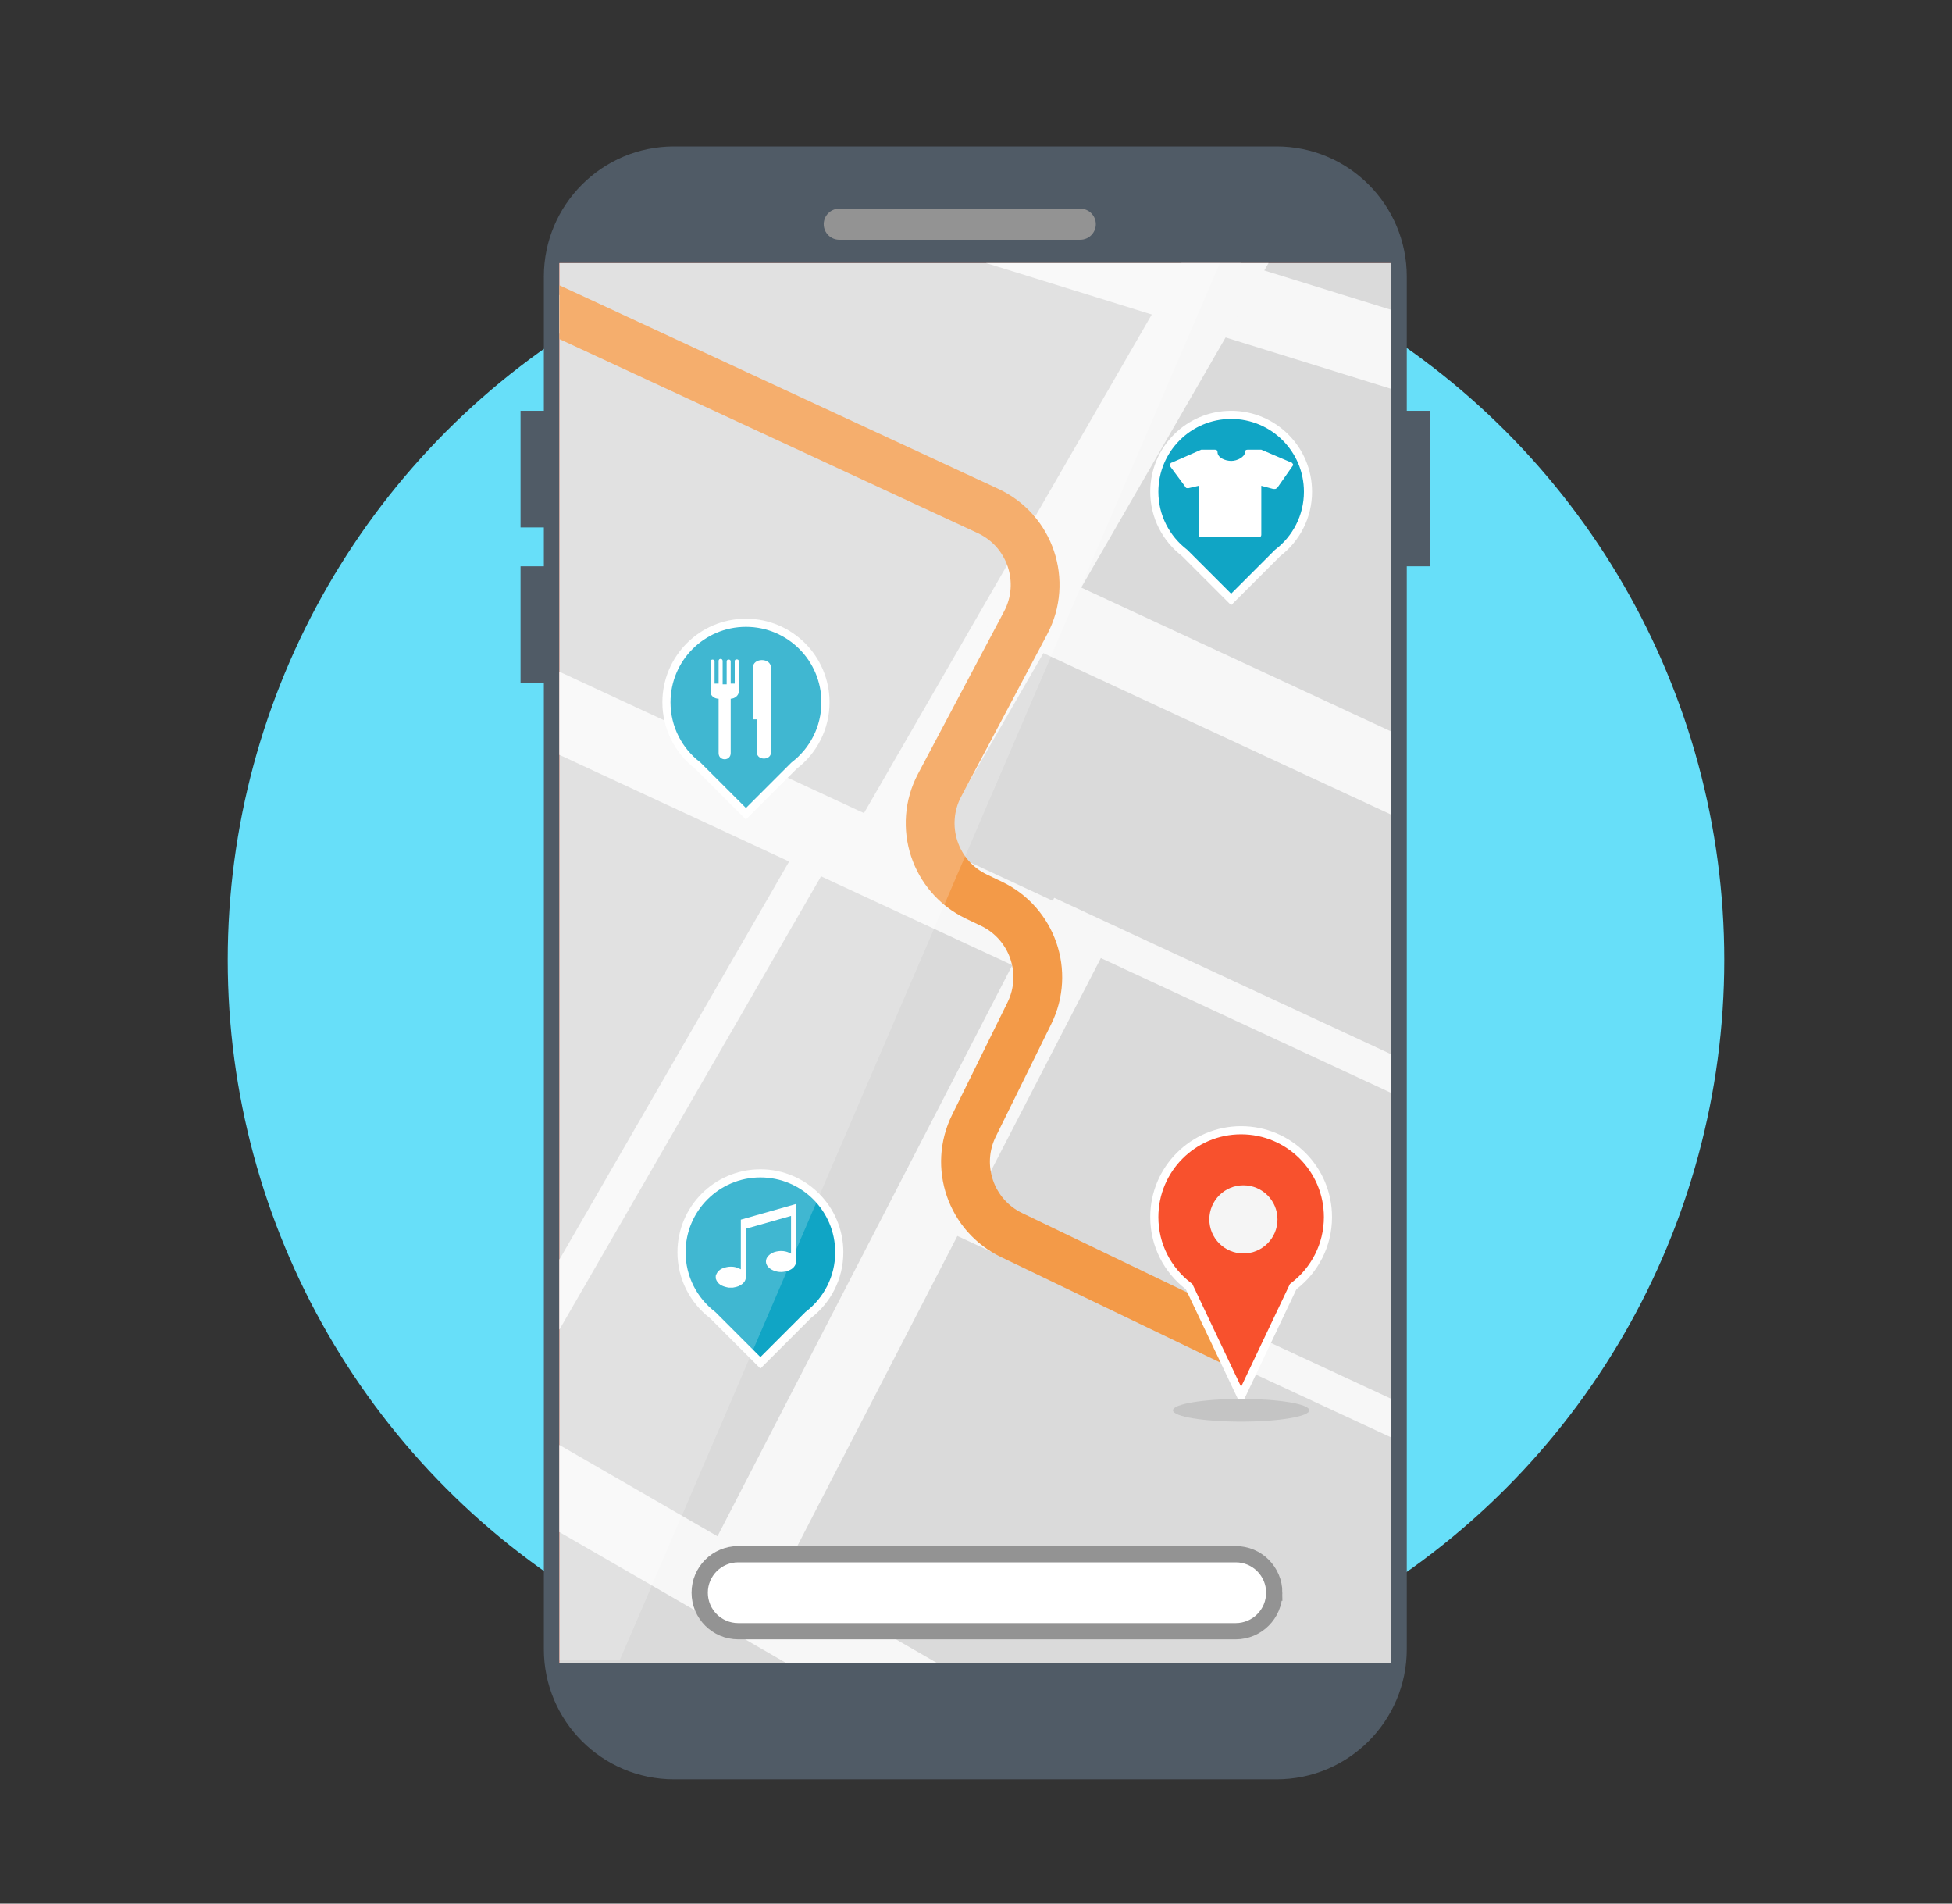 <svg xmlns="http://www.w3.org/2000/svg" xmlns:xlink="http://www.w3.org/1999/xlink" xmlns:serif="http://www.serif.com/" width="120" height="117" viewBox="0 0 120 117" xml:space="preserve" style="fill-rule:evenodd;clip-rule:evenodd;"><rect x="0" y="0" width="120" height="117" fill="#333333" stroke="none"/>  <circle cx="60" cy="59" r="46" style="fill:#67dff9;"></circle>  <path d="M68.321,12.823c0,-0.527 -0.428,-0.956 -0.955,-0.956l-14.816,0c-0.527,0 -0.956,0.429 -0.956,0.956l0.001,0c-0,0.528 0.428,0.956 0.955,0.956l14.816,0c0.527,0 0.955,-0.428 0.955,-0.956l0,0Z" style="fill:#939393;"></path>  <rect x="32" y="25.249" width="2.39" height="7.169" style="fill:#505b66;"></rect>  <path d="M86.482,17c0,-4.415 -3.585,-8 -8,-8l-37.048,0c-4.416,0 -8,3.585 -8,8l-0,84.361c-0,4.415 3.584,8 8,8l37.048,0c4.415,0 8,-3.585 8,-8l0,-84.361Z" style="fill:#505b66;"></path>  <rect x="85.526" y="25.249" width="2.39" height="9.558" style="fill:#505b66;"></rect>  <rect x="32" y="34.807" width="1.912" height="7.169" style="fill:#505b66;"></rect>  <path d="M67.366,13.779c-0,-0.527 -0.429,-0.956 -0.956,-0.956l-14.815,0c-0.528,0 -0.956,0.429 -0.956,0.956l-0,0c-0,0.528 0.428,0.956 0.956,0.956l14.815,-0c0.527,-0 0.956,-0.428 0.956,-0.956l-0,0Z" style="fill:#939393;"></path>  <g>    <rect x="34.39" y="16.169" width="51.137" height="86.024" style="fill:#f8512d;"></rect>    <clipPath id="_clip1">      <rect x="34.39" y="16.169" width="51.137" height="86.024"></rect>    </clipPath>    <g clip-path="url(#_clip1)">      <g>        <path d="M62.507,19.022l7.649,-0l-23.41,83.21l-6.953,-0l22.714,-83.21Z" style="fill:#fff;fill-opacity:0.2;fill-rule:nonzero;"></path>        <path d="M72.242,19.022l2.782,-0l-22.02,83.21l-3.476,-0l22.714,-83.21Z" style="fill:#fff;fill-opacity:0.2;fill-rule:nonzero;"></path>        <path d="M35.621,18.558l25.264,0l-22.946,83.21l-2.318,0l-0,-83.21Z" style="fill:#fff;fill-opacity:0.2;fill-rule:nonzero;"></path>        <rect x="33.767" y="13.923" width="63.972" height="92.713" style="fill:#dadada;"></rect>        <path d="M91.064,20.765l-42.943,-13.332l-1.375,4.427l42.944,13.333l1.374,-4.428Z" style="fill:#f7f7f7;"></path>        <path d="M56.89,52.704l22.483,-38.942l-4.015,-2.318l-22.483,38.942l4.015,2.318Z" style="fill:#f7f7f7;"></path>        <path d="M60.654,38.524l40.785,18.933l1.952,-4.204l-40.785,-18.934l-1.952,4.205Z" style="fill:#f7f7f7;"></path>        <path d="M55.091,74.218l40.785,18.934l0.907,-1.953l-40.786,-18.934l-0.906,1.953Z" style="fill:#f7f7f7;"></path>        <path d="M25.423,16.339l40.785,18.934l0.907,-1.954l-40.786,-18.933l-0.906,1.953Z" style="fill:#f7f7f7;"></path>        <path d="M48.832,52.399l-22.483,38.941l1.866,1.077l22.482,-38.942l-1.865,-1.076Z" style="fill:#f7f7f7;"></path>        <path d="M63.899,57.133l40.785,18.934l0.907,-1.954l-40.785,-18.933l-0.907,1.953Z" style="fill:#f7f7f7;"></path>        <path d="M25.423,42.232l40.785,18.934l1.952,-4.205l-40.786,-18.933l-1.951,4.204Z" style="fill:#f7f7f7;"></path>        <path d="M47.62,97.724l20.631,-39.954l-4.119,-2.127l-20.631,39.954l4.119,2.127Z" style="fill:#f7f7f7;"></path>        <path d="M26.813,89.79l38.941,22.483l2.318,-4.015l-38.941,-22.482l-2.318,4.014Z" style="fill:#f7f7f7;"></path>        <path d="M33.535,18.79l27.202,12.615c2.599,1.206 3.656,4.346 2.314,6.878l-5.286,9.971c-1.332,2.513 -0.303,5.629 2.264,6.854l0.922,0.441c2.514,1.2 3.563,4.223 2.332,6.722l-3.412,6.924c-1.229,2.493 -0.188,5.51 2.318,6.715l13.762,6.62" style="fill:none;fill-rule:nonzero;stroke:#f39a48;stroke-width:3px;"></path>        <path d="M42.908,47.066l-0.011,-0.012l-0.013,-0.01c-1.164,-0.894 -1.914,-2.298 -1.914,-3.878c0,-2.699 2.189,-4.888 4.888,-4.888c2.7,-0 4.888,2.189 4.888,4.888c-0,1.58 -0.751,2.984 -1.914,3.878l-0.013,0.01l-0.012,0.012l-2.949,2.949l-2.95,-2.949Z" style="fill:#10a5c5;fill-rule:nonzero;stroke:#fff;stroke-width:0.5px;"></path>        <path d="M45.168,40.623l-0,1.394l-0.248,0l-0,-1.352c-0,-0.084 -0.041,-0.127 -0.124,-0.127c-0.082,0 -0.124,0.043 -0.124,0.127l0,1.395l-0.247,-0l-0,-1.437c-0,-0.169 -0.248,-0.169 -0.248,-0l-0,1.394l-0.248,0l0,-1.352c0,-0.169 -0.248,-0.169 -0.248,-0l0,1.859c0,0.254 0.248,0.423 0.496,0.423l-0,3.339c-0,0.507 0.743,0.507 0.743,-0l-0,-3.339c0.248,0 0.495,-0.211 0.495,-0.423l0,-1.901c0,-0.127 -0.247,-0.127 -0.247,-0Zm1.114,0.422l0,3.17l0.248,-0l-0,2.028c-0,0.508 0.867,0.508 0.867,0l-0,-5.198c-0,-0.634 -1.115,-0.634 -1.115,0Z" style="fill:#fff;"></path>        <path d="M43.82,80.836l-0.011,-0.011l-0.013,-0.01c-1.155,-0.887 -1.899,-2.28 -1.899,-3.848c0,-2.677 2.171,-4.849 4.849,-4.849c2.678,0 4.849,2.172 4.849,4.849c0,1.568 -0.744,2.961 -1.899,3.848l-0.013,0.01l-0.011,0.011l-2.926,2.926l-2.926,-2.926Z" style="fill:#10a5c5;fill-rule:nonzero;stroke:#fff;stroke-width:0.5px;"></path>      </g>    </g>  </g>  <path d="M78.336,97.891c-0.001,-1.306 -1.061,-2.367 -2.368,-2.367l-30.586,0c-1.307,0 -2.368,1.061 -2.368,2.367c0,1.307 1.061,2.368 2.368,2.368l30.586,-0c1.307,-0 2.367,-1.061 2.367,-2.368Z" style="fill:#fff;stroke:#939393;stroke-width:1px;"></path>  <path d="M72.835,33.994l-0.011,-0.012l-0.013,-0.01c-1.125,-0.864 -1.85,-2.221 -1.85,-3.749c-0,-2.608 2.115,-4.724 4.724,-4.724c2.61,-0 4.725,2.116 4.725,4.724c0,1.528 -0.725,2.885 -1.85,3.749l-0.013,0.01l-0.012,0.012l-2.85,2.849l-2.85,-2.849Z" style="fill:#10a5c5;fill-rule:nonzero;stroke:#fff;stroke-width:0.5px;"></path>  <path d="M79.438,28.674l-0.897,1.283c-0.053,0.049 -0.105,0.098 -0.158,0.098l-0.106,0l-0.738,-0.197l-0,3.009c-0,0.099 -0.053,0.148 -0.159,0.148l-3.535,0c-0.106,0 -0.158,-0.049 -0.158,-0.148l-0,-3.009l-0.634,0.148c-0.052,0 -0.158,0 -0.158,-0.049l-0.95,-1.283c-0.052,-0.049 -0.052,-0.098 0,-0.148c0,-0.049 0.053,-0.098 0.106,-0.098l1.794,-0.789l0.844,-0c0.106,-0 0.159,0.049 0.159,0.148c-0,0.345 0.474,0.542 0.844,0.542c0.369,0 0.844,-0.246 0.844,-0.542c0,-0.099 0.053,-0.148 0.158,-0.148l0.845,-0l1.846,0.789c0.053,-0 0.053,0.049 0.106,0.098c0,0.05 0,0.099 -0.053,0.148Z" style="fill:#fff;"></path>  <path d="M44,78.416c0.106,-0.349 0.375,-0.478 0.686,-0.54c0.29,-0.057 0.572,-0.019 0.836,0.129c0.005,0.003 0.011,0.005 0.021,0.01l0,-3.052c0.129,-0.037 0.256,-0.074 0.383,-0.109c0.989,-0.281 1.979,-0.562 2.969,-0.843c0.009,-0.003 0.017,-0.007 0.026,-0.011c0.006,0.003 0.017,0.005 0.018,0.01c0.003,0.011 0.001,0.023 0.001,0.035l0,3.568c-0.08,0.284 -0.287,0.425 -0.541,0.504c-0.333,0.102 -0.661,0.082 -0.972,-0.088c-0.073,-0.039 -0.141,-0.095 -0.199,-0.156c-0.19,-0.2 -0.188,-0.479 -0.001,-0.682c0.137,-0.148 0.308,-0.228 0.497,-0.269c0.307,-0.066 0.604,-0.037 0.884,0.119c0.005,0.003 0.011,0.005 0.02,0.01l0,-2.319c-0.924,0.263 -1.848,0.525 -2.775,0.788c-0,0.022 -0.002,1.978 0.001,2.936c0.001,0.192 -0.075,0.335 -0.212,0.45c-0.157,0.132 -0.342,0.194 -0.54,0.223c-0.013,0.002 -0.027,0.006 -0.041,0.01l-0.27,-0.001c-0.034,-0.006 -0.069,-0.012 -0.103,-0.02c-0.31,-0.069 -0.581,-0.192 -0.688,-0.541l-0,-0.161Z" style="fill:#fff;"></path>  <path d="M34.39,16.17l40.61,-0l-36.884,85.83l-3.726,0l0,-85.83Z" style="fill:#fff;fill-opacity:0.2;fill-rule:nonzero;"></path>  <path d="M73.125,79.131l-0.026,-0.054l-0.048,-0.037c-1.271,-0.976 -2.09,-2.51 -2.09,-4.236c-0,-2.947 2.39,-5.337 5.337,-5.337c2.949,-0 5.339,2.39 5.339,5.337c-0,1.726 -0.82,3.26 -2.091,4.236l-0.047,0.037l-0.026,0.054l-3.175,6.686l-3.174,-6.686Z" style="fill:#f8512d;fill-rule:nonzero;stroke:#fff;stroke-width:0.5px;"></path>  <circle cx="76.439" cy="74.945" r="2.095" style="fill:#f5f5f5;"></circle>  <ellipse cx="76.299" cy="86.679" rx="4.191" ry="0.698" style="fill:#c4c4c4;"></ellipse></svg>